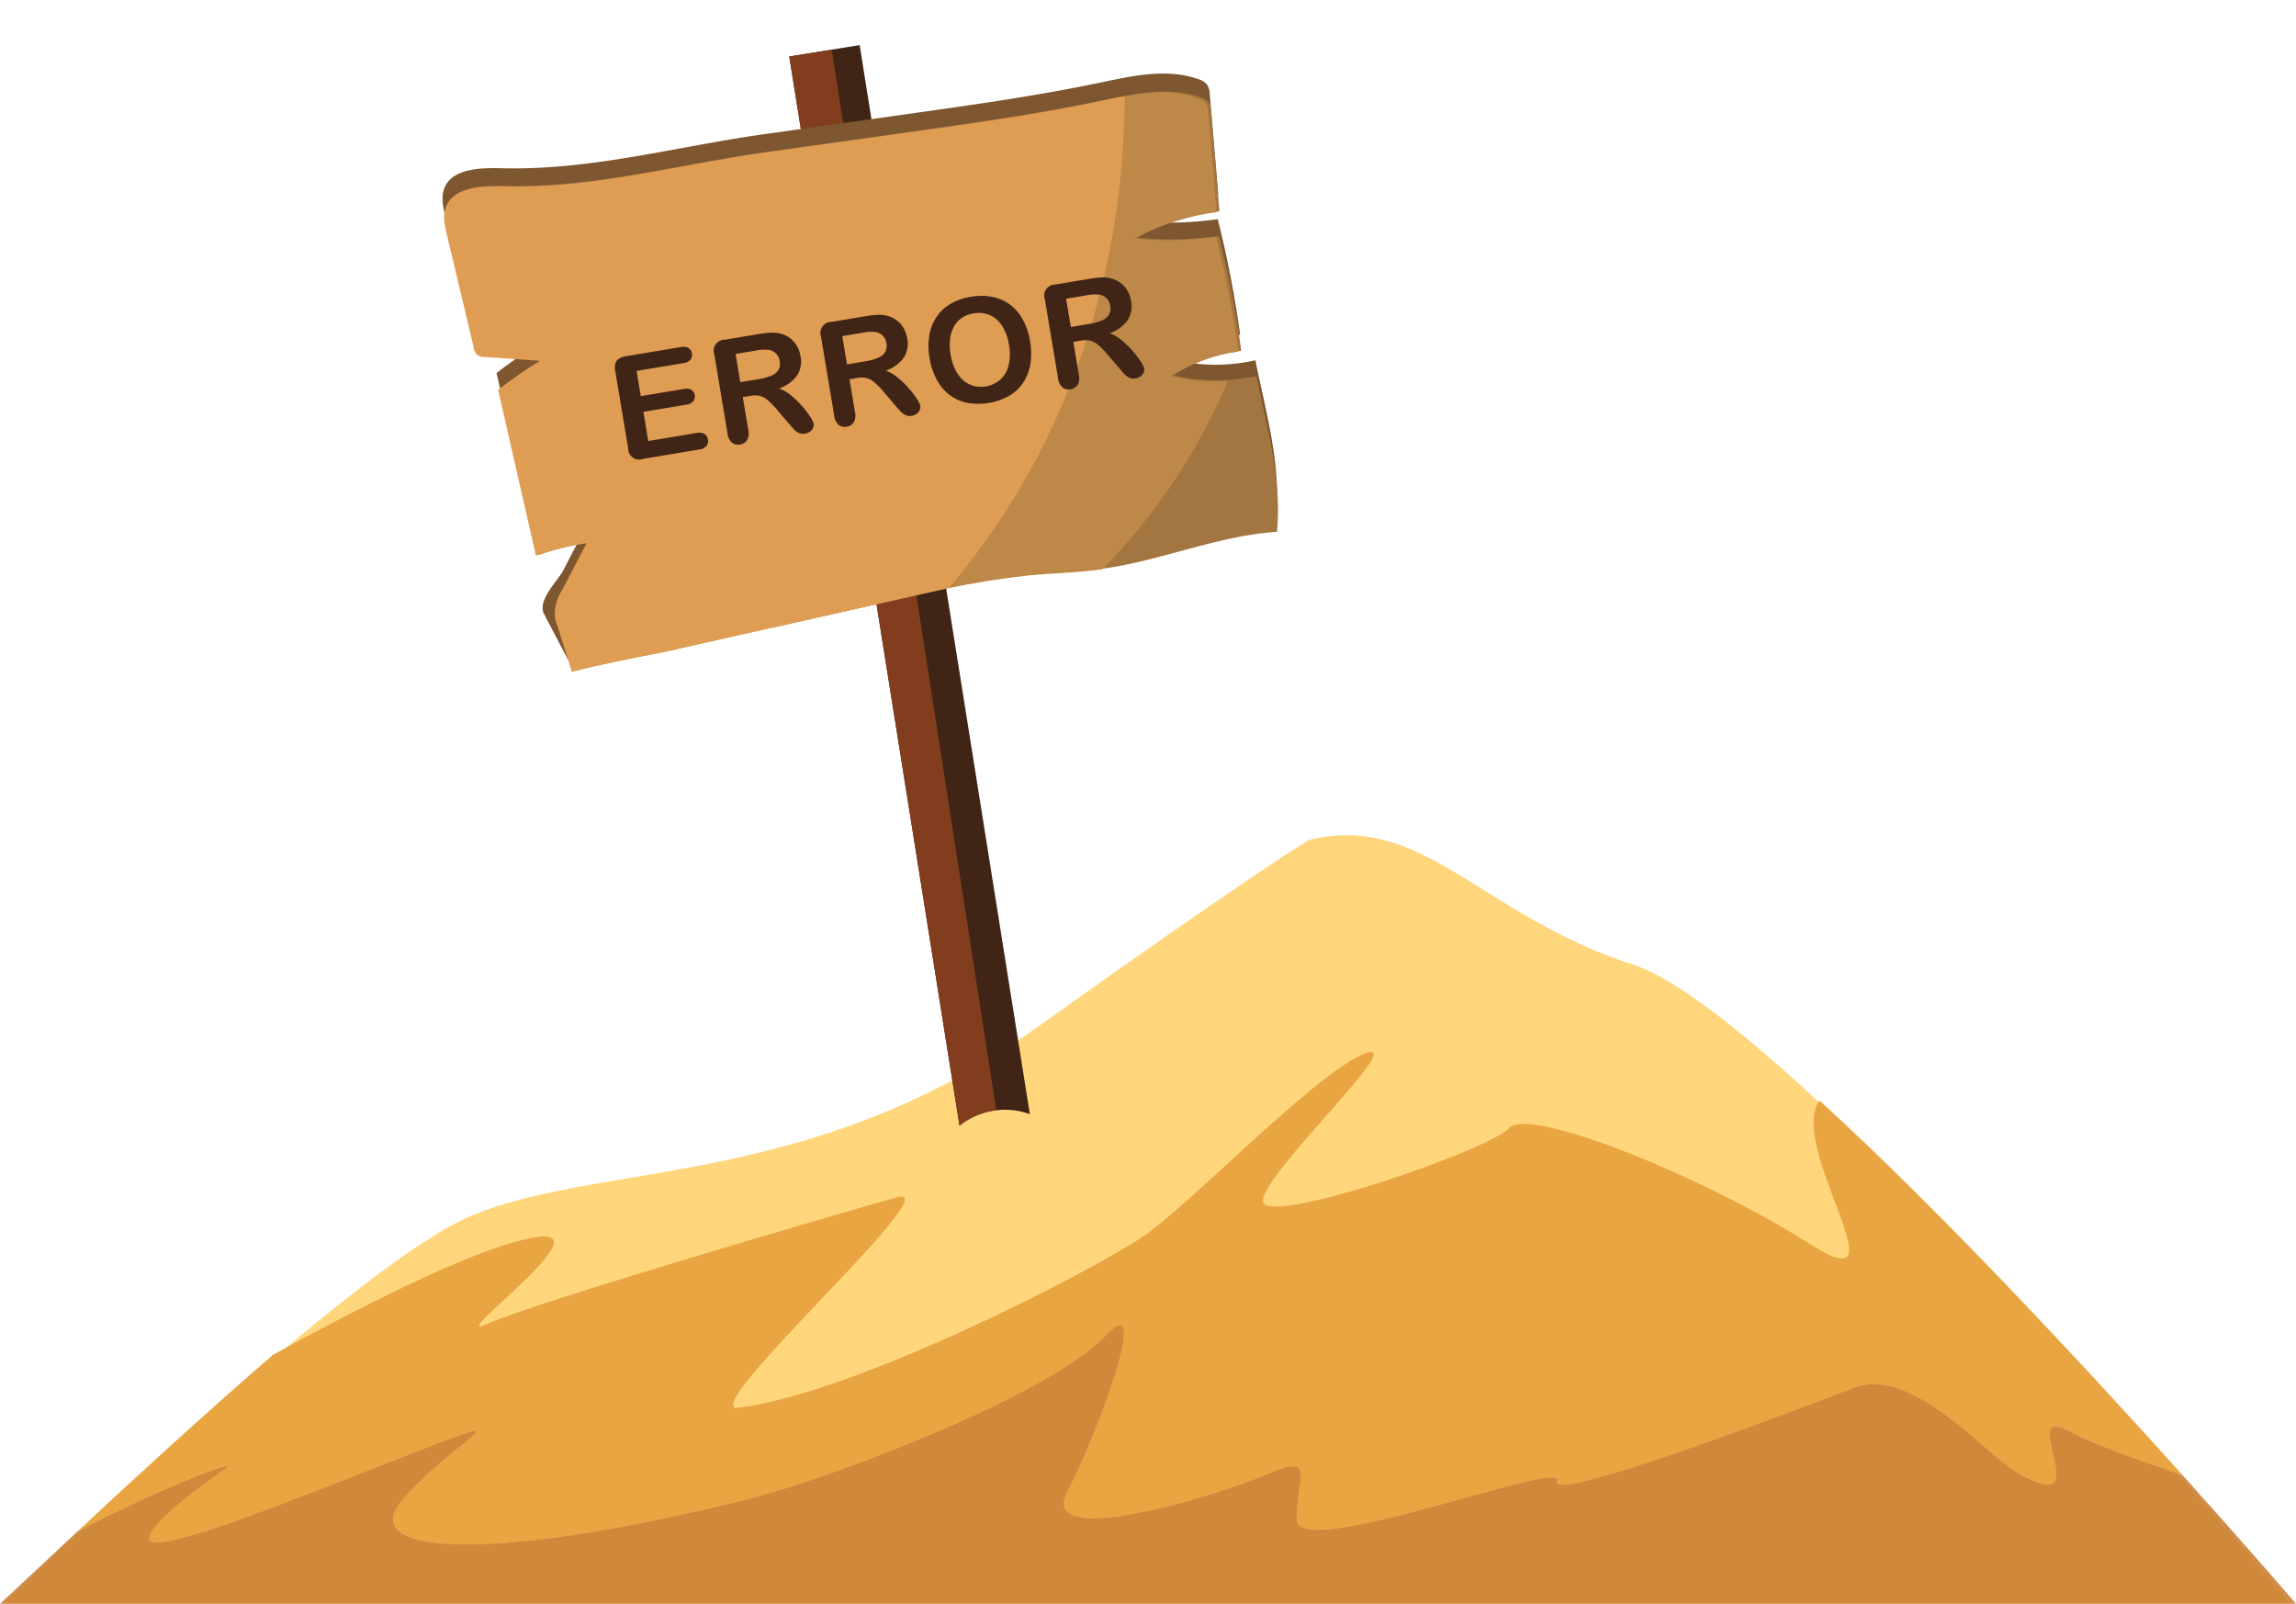 <svg xmlns="http://www.w3.org/2000/svg" xmlns:xlink="http://www.w3.org/1999/xlink" viewBox="0 0 754.843 527.08"><defs><style>.cls-1{fill:none;}.cls-2{fill:#ffd67c;}.cls-3{fill:#e9a541;}.cls-4{fill:#c97d31;opacity:0.86;}.cls-5{fill:#402516;}.cls-6{clip-path:url(#clip-path);}.cls-7{fill:#813d1d;}.cls-8{fill:#7e562f;}.cls-9{fill:#a37540;}.cls-10{clip-path:url(#clip-path-2);}.cls-11{fill:#be8848;}.cls-12{fill:#df9d54;}</style><clipPath id="clip-path" transform="translate(0 14.821)"><path class="cls-1" d="M338.578,351.371l-.216-.078a24.014,24.014,0,0,0-22.909,3.824h0L259.492,3.749,282.626,0Z"/></clipPath><clipPath id="clip-path-2" transform="translate(0 14.821)"><path class="cls-1" d="M188,205.971c8.089-2.121,21.481-4.766,29.741-6.354l93.02-20.937q13.885-2.915,28.122-4.46c7.148-.655,14.376-.79,21.479-1.682,19.953-2.5,38.4-10.916,58.534-12.287,1.7-17.289-3.29-33.959-6.754-51.227a59.328,59.328,0,0,1-27.217-.25,54.1,54.1,0,0,1,22.232-8.034,348.487,348.487,0,0,0-7.322-37.752,108.793,108.793,0,0,1-26.89.581,76.57,76.57,0,0,1,27.06-8.651l-2.758-32.613A5.743,5.743,0,0,0,396.2,18.9a6.335,6.335,0,0,0-2.76-1.595c-10.219-3.545-21.378-1.053-31.8,1.129-20.778,4.349-41.942,7.318-63.087,10.281L251.26,35.345c-28.795,4.039-56.472,11.881-85.82,11.147-6.943-.177-15.423.136-18.358,5.682-1.634,3.089-1.175,5.853-.369,9.278q4.523,19,9.043,38.01a3.186,3.186,0,0,0,3.133,3.076,3.541,3.541,0,0,0,.635-.019l18,1.25a157.485,157.485,0,0,0-13.752,9.529l12.424,54.532a96.747,96.747,0,0,1,16.64-4.124l-7.6,14.614c-2.431,3.675-3.81,8.437-1.984,12.537"/></clipPath></defs><g id="Layer_2" data-name="Layer 2"><g id="Layer_1-2" data-name="Layer 1"><path id="Path_509" data-name="Path 509" class="cls-2" d="M430.531,261.163s-15.666,8.936-90.854,62.551S192.424,366.6,151.693,386.262,1.3,512.26,1.3,512.26H753.228s-166.036-193.9-216.166-209.98S468.126,252.23,430.531,261.163Z" transform="translate(0 14.821)"/><path class="cls-3" d="M73.678,468.287c-14.327,9.669-34.789,26.617-18.621,23.5S108.646,473.173,141,460.692s7.6-1.454-8.583,17.274,30.059,20.727,113.137,0c27.265-6.8,99.707-34.206,118.211-54.131,15.113-15.71-3.166,33.031-12.883,51.761s46.805,2.109,65.892-5.974c16.309-6.894,9.521.885,9.521,14.923s88.907-20.427,85.653-12.628,77.822-23.061,97.655-30.647c18.928-7.226,42.718,21.461,53.419,27.776,28.441,16.779-1.567-24.123,17.845-13.2,5.926,3.335,19.956,8.5,36.606,14.079-32.089-35.675-79.341-86.58-119.241-123.01-11.053,14.679,28.868,67.552-2.812,47.365-35.463-22.609-92.906-45.531-99.222-38.374s-77.7,31.694-80.86,24.543,51.741-57.54,32.04-48.426c-16.789,7.786-55.952,48.936-71.732,59.658s-93.093,51.012-132.775,56.191c-15.364,2.008,70.807-74.526,51.886-69.162s-118.521,34.344-134.3,41.5,37.5-30.976,16.808-28.533c-16.886,2-53.219,19.97-87.491,38.766-22.872,19.736-46.625,41.6-64.263,58.032C54.156,473.668,80.844,463.446,73.678,468.287Z" transform="translate(0 14.821)"/><path class="cls-4" d="M680.868,455.846c-19.412-10.923,10.6,29.979-17.845,13.2-10.7-6.315-34.491-35-53.419-27.776-19.833,7.586-100.909,38.445-97.655,30.647S426.3,498.584,426.3,484.545s6.788-21.817-9.521-14.923c-19.087,8.083-75.608,24.7-65.892,5.974s28-67.471,12.883-51.761c-18.5,19.925-90.946,47.33-118.211,54.131-83.078,20.727-129.326,18.727-113.137,0s40.939-29.755,8.583-17.274-69.775,27.975-85.944,31.093,4.294-13.829,18.621-23.5c7.166-4.841-19.522,5.381-48.165,20.183C13.3,499.844,4.021,508.614,0,512.26H754.843s-15-17.47-37.369-42.335C700.824,464.346,686.794,459.181,680.868,455.846Z" transform="translate(0 14.821)"/><path id="Path_1528" data-name="Path 1528" class="cls-5" d="M338.578,351.371l-.216-.078a24.014,24.014,0,0,0-22.909,3.824h0L259.492,3.749,282.626,0Z" transform="translate(0 14.821)"/><g class="cls-6"><g id="Group_616" data-name="Group 616"><polygon id="Rectangle_66" data-name="Rectangle 66" class="cls-7" points="255.761 5.589 271.418 3.193 329.067 374.691 313.411 377.087 255.761 5.589"/></g></g><path id="Path_1530" data-name="Path 1530" class="cls-8" d="M187.655,201.174c8.121-2.138,21.551-4.793,29.847-6.392l93.426-21.042q13.944-2.928,28.239-4.479c7.179-.658,14.438-.789,21.575-1.689,20.028-2.519,38.567-10.988,58.786-12.363,1.7-17.421-3.306-34.222-6.8-51.62a59.428,59.428,0,0,1-27.335-.271,54.185,54.185,0,0,1,22.324-8.088,351.263,351.263,0,0,0-7.372-38.037,108.994,108.994,0,0,1-27.011.576,76.7,76.7,0,0,1,27.179-8.718L397.728,16.2a5.765,5.765,0,0,0-1.067-3.436,6.331,6.331,0,0,0-2.782-1.609c-10.267-3.575-21.472-1.068-31.942,1.127-20.861,4.376-42.122,7.361-63.352,10.344L251.094,29.3c-28.919,4.062-56.723,11.935-86.2,11.176-6.973-.178-15.494.133-18.436,5.72-1.641,3.115-.849,6.854-.031,10.306,3.037,12.767,5.744,24.583,8.776,37.348a3.911,3.911,0,0,0,1.263,2.426,4.783,4.783,0,0,0,2.515.654l18.076,1.261a157.737,157.737,0,0,0-13.809,9.6l12.508,54.947a96.69,96.69,0,0,1,16.712-4.154L184.84,173.3c-2.438,3.706-7.918,9.342-6.083,13.471l9.506,18.131" transform="translate(0 14.821)"/><path id="Path_1531" data-name="Path 1531" class="cls-9" d="M188.923,205.684c8.089-2.122,21.481-4.767,29.741-6.355l93.019-20.937q13.887-2.914,28.123-4.46c7.148-.655,14.375-.79,21.479-1.682,19.952-2.5,38.4-10.916,58.534-12.287,1.7-17.289-3.29-33.959-6.754-51.227a59.328,59.328,0,0,1-27.217-.25,54.1,54.1,0,0,1,22.232-8.034A348.728,348.728,0,0,0,400.758,62.7a108.793,108.793,0,0,1-26.89.581,76.557,76.557,0,0,1,27.06-8.651L398.17,22.017a5.737,5.737,0,0,0-1.055-3.407,6.332,6.332,0,0,0-2.759-1.595c-10.219-3.545-21.378-1.053-31.8,1.129-20.778,4.349-41.942,7.318-63.088,10.281l-47.287,6.632C223.384,39.1,195.707,46.938,166.359,46.2c-6.943-.177-15.424.136-18.358,5.682-1.634,3.089-1.175,5.853-.369,9.278q4.522,19.005,9.043,38.01a3.186,3.186,0,0,0,3.133,3.076,3.541,3.541,0,0,0,.635-.019l18,1.25a157.485,157.485,0,0,0-13.752,9.529l12.424,54.532a96.747,96.747,0,0,1,16.64-4.124l-7.6,14.614c-2.431,3.675-3.81,8.437-1.984,12.537" transform="translate(0 14.821)"/><g class="cls-10"><path id="Path_1532" data-name="Path 1532" class="cls-11" d="M419.3-.913s27.607,164.1-146.725,229.78L196.413,68.889Z" transform="translate(0 14.821)"/><path id="Path_1533" data-name="Path 1533" class="cls-12" d="M367.6-14.821c.329,2.341,34.152,194.015-177.769,276.727L112.265,54.133Z" transform="translate(0 14.821)"/></g><path class="cls-5" d="M224.688,104.52l-15.4,2.571,1.384,8.285,14.177-2.367a3.423,3.423,0,0,1,2.453.312,2.423,2.423,0,0,1,1.081,1.724,2.509,2.509,0,0,1-.447,2,3.337,3.337,0,0,1-2.226,1.117l-14.178,2.368,1.6,9.6,15.926-2.659a3.529,3.529,0,0,1,2.553.342,2.6,2.6,0,0,1,1.15,1.855,2.552,2.552,0,0,1-.492,2.081,3.538,3.538,0,0,1-2.3,1.153L211.4,136a3.627,3.627,0,0,1-4.888-3.489l-4.235-25.363a5.761,5.761,0,0,1,.036-2.478,2.746,2.746,0,0,1,1.142-1.586,5.843,5.843,0,0,1,2.311-.824l18.044-3.013a3.553,3.553,0,0,1,2.549.32,2.481,2.481,0,0,1,1.111,1.766,2.506,2.506,0,0,1-.473,2.054A3.551,3.551,0,0,1,224.688,104.52Z" transform="translate(0 14.821)"/><path class="cls-5" d="M246.6,115.292l-2.393.4,1.81,10.84a4.568,4.568,0,0,1-.417,3.31,3.257,3.257,0,0,1-2.294,1.424,3.179,3.179,0,0,1-2.708-.636,4.751,4.751,0,0,1-1.417-2.957l-4.335-25.961a3.639,3.639,0,0,1,3.49-4.888l11.116-1.856a33.958,33.958,0,0,1,3.968-.462,10.046,10.046,0,0,1,3.079.3,8.647,8.647,0,0,1,3.127,1.442,8.472,8.472,0,0,1,2.335,2.579,9.756,9.756,0,0,1,1.215,3.381,8.543,8.543,0,0,1-1.122,6.385,12.387,12.387,0,0,1-5.922,4.277,12.664,12.664,0,0,1,3.952,2.274,29.394,29.394,0,0,1,3.628,3.522,30.121,30.121,0,0,1,2.667,3.506,7.7,7.7,0,0,1,1.119,2.238,2.444,2.444,0,0,1-.205,1.394,3.023,3.023,0,0,1-.989,1.23,3.722,3.722,0,0,1-1.64.664,3.366,3.366,0,0,1-2.023-.218,5.289,5.289,0,0,1-1.576-1.145q-.7-.734-1.937-2.184l-3.5-4.1a25.362,25.362,0,0,0-3.273-3.381,6.6,6.6,0,0,0-2.659-1.4A8.211,8.211,0,0,0,246.6,115.292Zm1.546-14.831-6.307,1.053,1.549,9.275,6.122-1.022a17.431,17.431,0,0,0,4.072-1.117,4.934,4.934,0,0,0,2.324-1.879,4.221,4.221,0,0,0,.415-2.967,4.419,4.419,0,0,0-1.126-2.355,4.374,4.374,0,0,0-2.247-1.269A14.409,14.409,0,0,0,248.145,100.461Z" transform="translate(0 14.821)"/><path class="cls-5" d="M281.678,109.435l-2.393.4,1.81,10.84a4.57,4.57,0,0,1-.417,3.311,3.257,3.257,0,0,1-2.294,1.424,3.179,3.179,0,0,1-2.708-.636,4.754,4.754,0,0,1-1.417-2.957l-4.335-25.961a3.64,3.64,0,0,1,3.49-4.889L284.53,89.11a34.149,34.149,0,0,1,3.968-.461,10.015,10.015,0,0,1,3.079.3,8.644,8.644,0,0,1,3.127,1.441,8.5,8.5,0,0,1,2.335,2.579,9.771,9.771,0,0,1,1.215,3.381,8.545,8.545,0,0,1-1.122,6.386,12.393,12.393,0,0,1-5.922,4.277,12.664,12.664,0,0,1,3.952,2.274,29.25,29.25,0,0,1,3.628,3.522,30.119,30.119,0,0,1,2.667,3.5,7.727,7.727,0,0,1,1.119,2.238,2.447,2.447,0,0,1-.205,1.395,3.027,3.027,0,0,1-.989,1.229,3.711,3.711,0,0,1-1.64.665,3.366,3.366,0,0,1-2.023-.218,5.273,5.273,0,0,1-1.575-1.145q-.7-.735-1.938-2.184l-3.5-4.1a25.406,25.406,0,0,0-3.273-3.38,6.586,6.586,0,0,0-2.659-1.4A8.213,8.213,0,0,0,281.678,109.435ZM283.224,94.6l-6.307,1.053,1.549,9.275,6.122-1.022a17.379,17.379,0,0,0,4.072-1.118,4.933,4.933,0,0,0,2.324-1.878,4.225,4.225,0,0,0,.415-2.968,4.419,4.419,0,0,0-1.126-2.355,4.374,4.374,0,0,0-2.247-1.269A14.446,14.446,0,0,0,283.224,94.6Z" transform="translate(0 14.821)"/><path class="cls-5" d="M319.1,82.746a18.268,18.268,0,0,1,9.365.624,13.989,13.989,0,0,1,6.707,5.1,20.91,20.91,0,0,1,3.473,8.9,22.9,22.9,0,0,1,.129,7.289,15.613,15.613,0,0,1-2.25,6.077,14.078,14.078,0,0,1-4.6,4.458,20.783,20.783,0,0,1-14.16,2.329,14.26,14.26,0,0,1-5.826-2.729,15.62,15.62,0,0,1-4.1-5.064,22.915,22.915,0,0,1-2.25-6.887,22.118,22.118,0,0,1-.075-7.322,15.522,15.522,0,0,1,2.312-6.063,14.168,14.168,0,0,1,4.573-4.348A18.824,18.824,0,0,1,319.1,82.746Zm12.61,15.732a16.062,16.062,0,0,0-2.269-6.222,9.067,9.067,0,0,0-4.1-3.537,9.521,9.521,0,0,0-5.331-.541,9.352,9.352,0,0,0-3.657,1.4,8.437,8.437,0,0,0-2.617,2.743,10.869,10.869,0,0,0-1.351,4.094,17.245,17.245,0,0,0,.134,5.265,17.663,17.663,0,0,0,1.593,5.08,10.819,10.819,0,0,0,2.692,3.513,8.735,8.735,0,0,0,3.421,1.783,9.728,9.728,0,0,0,8.492-1.986,9.194,9.194,0,0,0,2.822-4.635A15.885,15.885,0,0,0,331.713,98.478Z" transform="translate(0 14.821)"/><path class="cls-5" d="M355.269,97.147l-2.393.4,1.81,10.84a4.57,4.57,0,0,1-.417,3.311,3.257,3.257,0,0,1-2.294,1.424,3.179,3.179,0,0,1-2.708-.636,4.754,4.754,0,0,1-1.417-2.957l-4.335-25.961a3.64,3.64,0,0,1,3.49-4.889l11.116-1.856a34.149,34.149,0,0,1,3.968-.461,10.012,10.012,0,0,1,3.079.3A8.661,8.661,0,0,1,368.3,78.1a8.5,8.5,0,0,1,2.335,2.579,9.769,9.769,0,0,1,1.215,3.382,8.544,8.544,0,0,1-1.122,6.385,12.393,12.393,0,0,1-5.922,4.277A12.664,12.664,0,0,1,368.753,97a29.25,29.25,0,0,1,3.628,3.522,30.119,30.119,0,0,1,2.667,3.505,7.727,7.727,0,0,1,1.119,2.238,2.447,2.447,0,0,1-.2,1.395,3.036,3.036,0,0,1-.989,1.23,3.722,3.722,0,0,1-1.64.664,3.367,3.367,0,0,1-2.023-.218,5.273,5.273,0,0,1-1.575-1.145q-.7-.735-1.938-2.184l-3.5-4.1a25.406,25.406,0,0,0-3.273-3.38,6.6,6.6,0,0,0-2.659-1.4A8.211,8.211,0,0,0,355.269,97.147Zm1.546-14.831-6.306,1.053,1.548,9.275,6.122-1.022a17.379,17.379,0,0,0,4.072-1.118,4.928,4.928,0,0,0,2.324-1.878,4.223,4.223,0,0,0,.415-2.967,4.319,4.319,0,0,0-3.373-3.625A14.446,14.446,0,0,0,356.815,82.316Z" transform="translate(0 14.821)"/></g></g></svg>